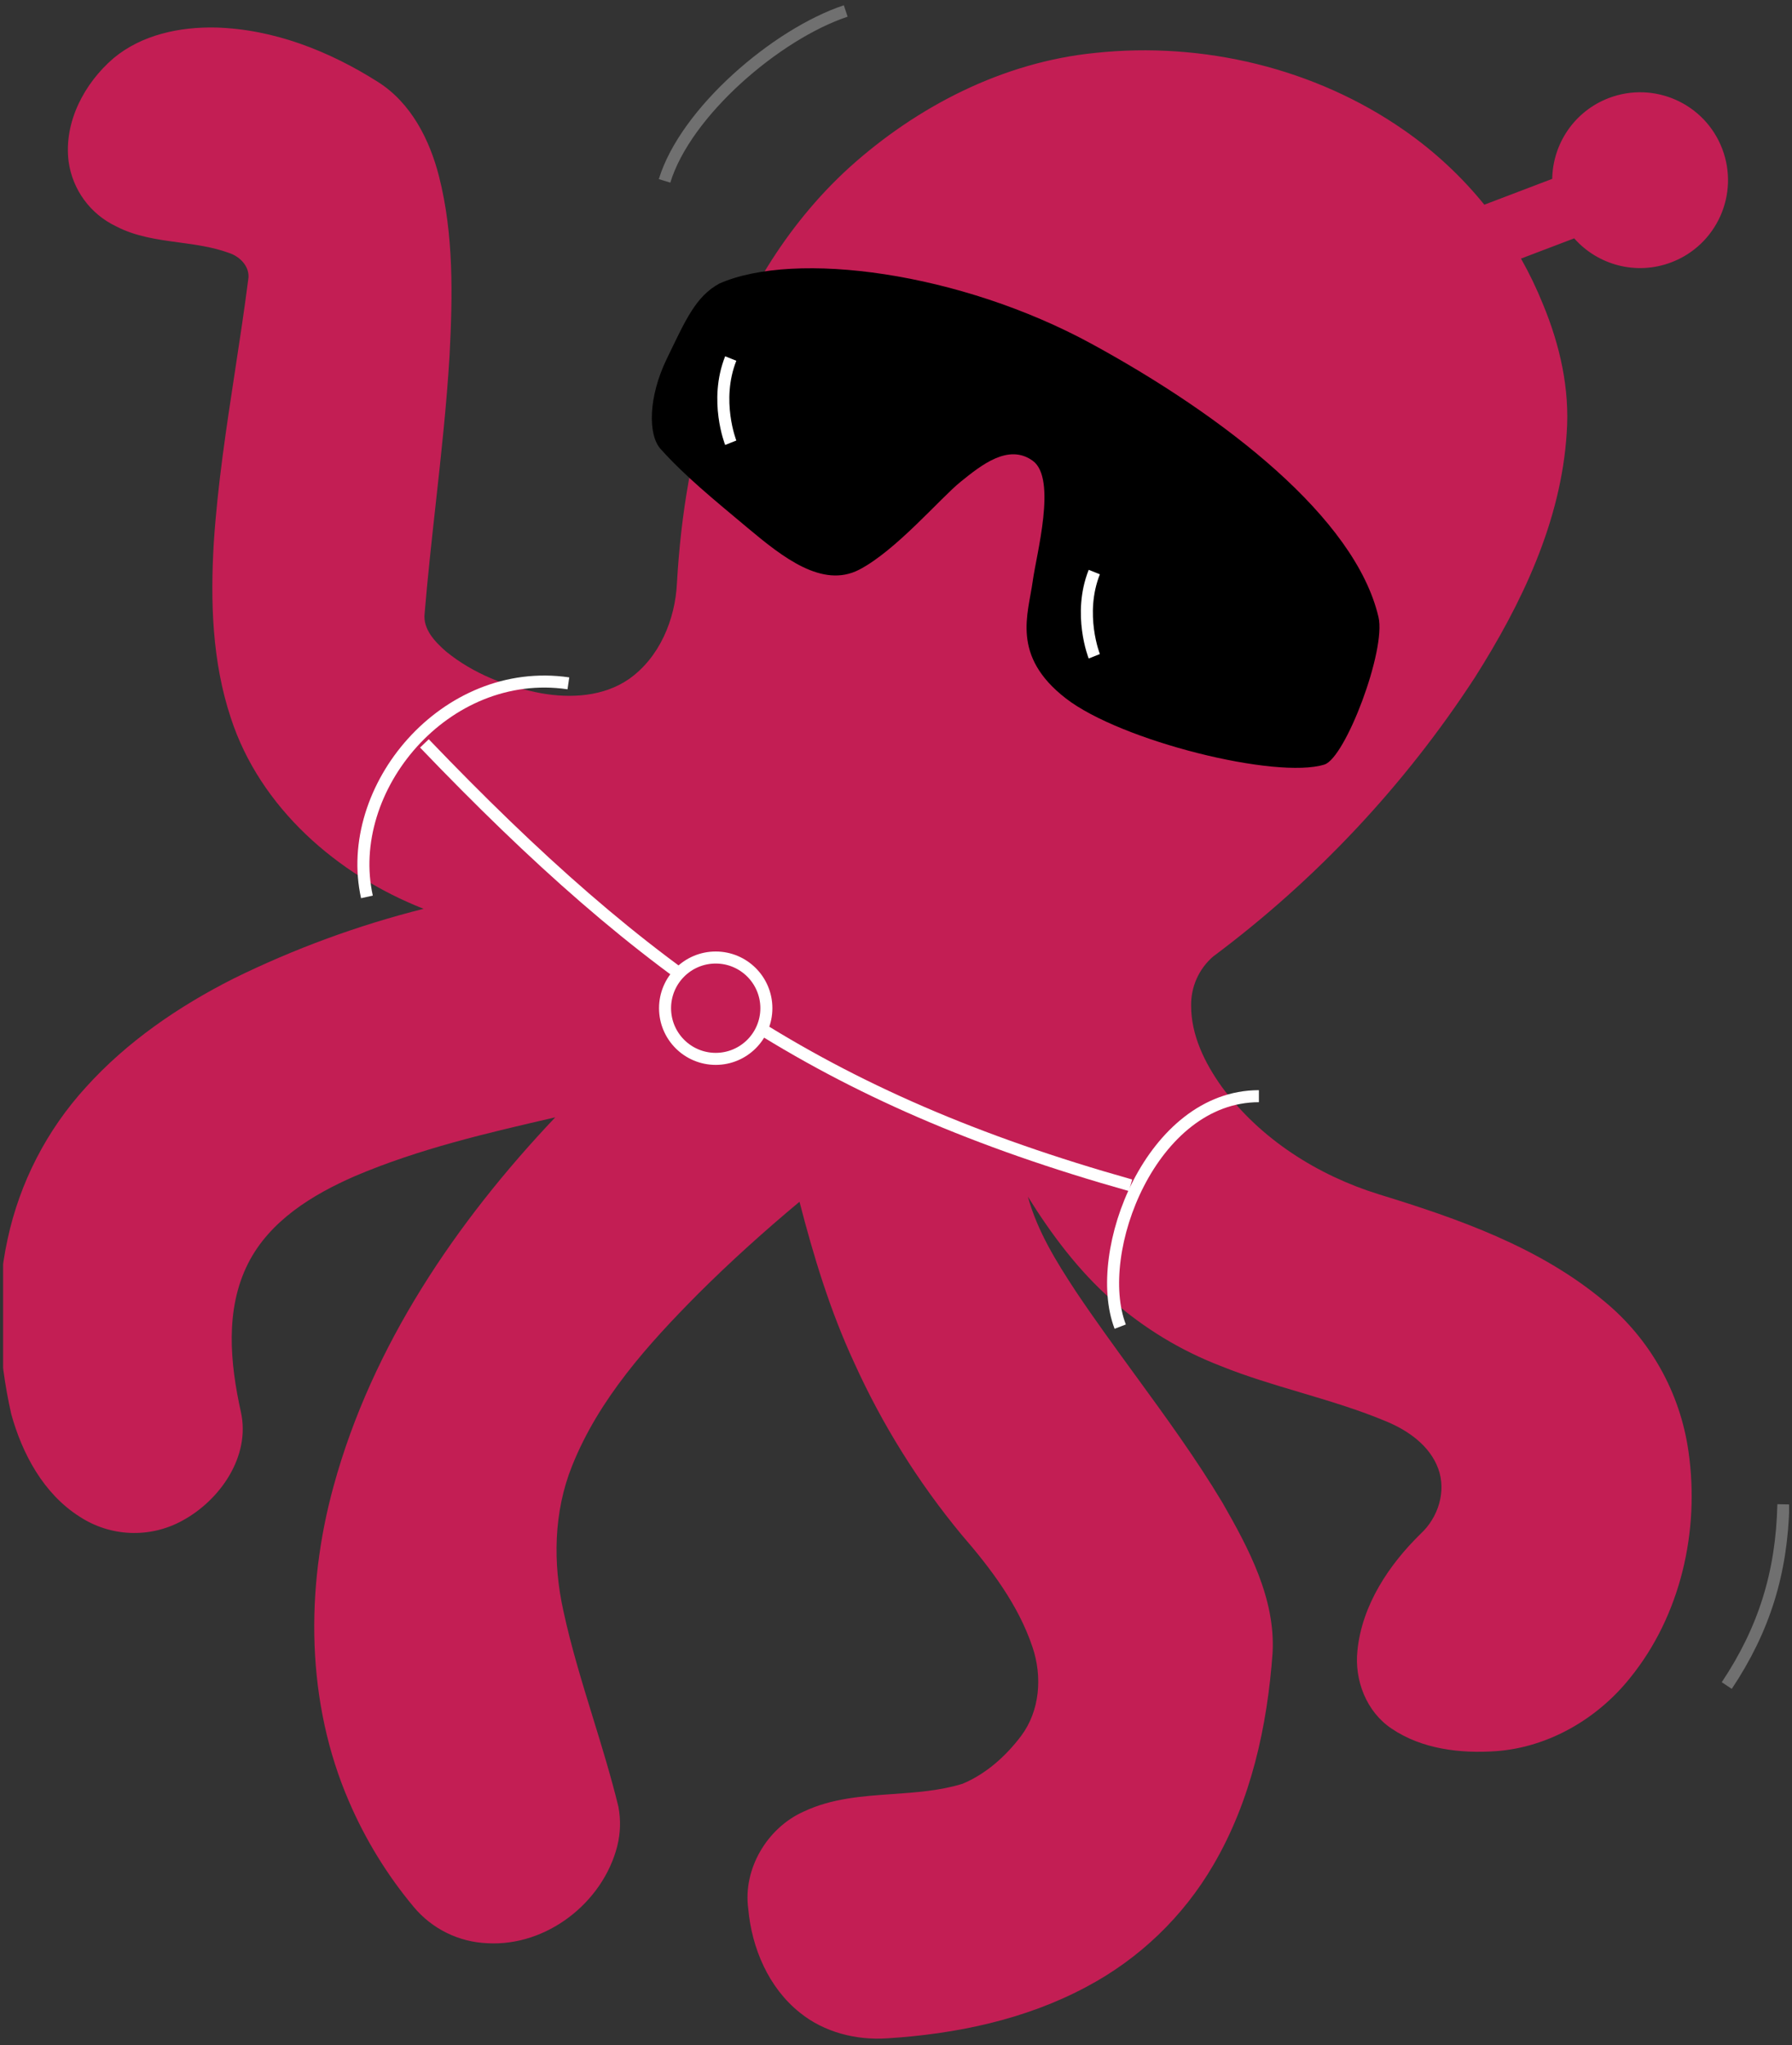 <svg width="298" height="340" viewBox="0 0 298 340" fill="none" xmlns="http://www.w3.org/2000/svg">
<rect x="0" y="0" width="298" height="340" fill="#333333" stroke="none"/>
<g clip-path="url(#clip0_1293_2348)">
<path fill-rule="evenodd" clip-rule="evenodd" d="M258.127 29.733C258.216 23.928 261.787 18.489 267.546 16.297C275.09 13.426 283.532 17.212 286.402 24.753C289.273 32.295 285.484 40.736 277.94 43.607C272.087 45.835 265.692 44.055 261.78 39.622L252.935 42.988C254.323 45.447 255.554 48.004 256.615 50.643C259.405 57.377 261.064 64.653 260.533 71.992C259.611 86.7 253.03 100.377 245.246 112.648C233.586 130.543 218.858 146.238 201.737 159.011C200.567 160.022 199.633 161.277 199.001 162.687C198.369 164.098 198.054 165.63 198.078 167.176C198.07 172.107 200.357 176.733 203.175 180.668C209.558 189.343 219.099 195.381 229.313 198.547C242.534 202.604 256.021 207.321 266.783 216.325C274.42 222.615 279.418 231.538 280.791 241.332C282.679 254.483 279.487 268.585 271.049 278.964C265.641 285.725 257.536 290.46 248.818 291.109C242.857 291.527 236.471 290.783 231.416 287.362C227.22 284.563 225.203 279.302 225.735 274.383C226.492 266.827 230.954 260.143 236.275 254.946C239.148 252.283 240.563 247.931 239.166 244.135C237.769 240.339 234.216 237.834 230.617 236.331C225.959 234.369 221.12 232.929 216.281 231.489C211.784 230.152 207.287 228.814 202.935 227.056C196.37 224.52 190.302 220.85 185.008 216.213C179.381 211.285 174.872 205.251 170.932 198.933C172.503 204.666 175.683 209.776 178.918 214.698C182.076 219.406 185.417 223.988 188.759 228.57C193.827 235.52 198.895 242.469 203.319 249.854C207.669 257.448 212.111 265.751 211.624 274.752C210.745 287.009 208.023 299.38 201.752 310.064C196.753 318.625 189.466 325.622 180.707 330.269C170.527 335.734 158.973 338.136 147.518 338.851C142.395 339.193 137.072 337.856 133.041 334.603C127.812 330.448 125.02 323.869 124.433 317.338C123.517 310.71 127.563 303.876 133.624 301.167C138.282 298.953 143.337 298.599 148.399 298.245C152.34 297.969 156.286 297.693 160.051 296.538C163.951 294.915 167.265 291.953 169.811 288.575C172.954 284.372 173.348 278.679 171.698 273.807C169.331 266.745 164.728 260.707 159.907 255.135C152.703 246.431 146.693 236.805 142.038 226.512C138.062 217.952 135.306 208.898 132.953 199.778C127.129 204.634 121.469 209.729 116.08 215.1C107.753 223.493 99.577 232.561 95.135 243.687C92.066 251.315 91.924 259.817 93.684 267.774C94.981 273.791 96.792 279.671 98.603 285.551C100.114 290.457 101.625 295.364 102.838 300.351C103.248 302.517 103.184 304.746 102.649 306.884C100.25 316.324 90.865 323.607 81.039 323.037C78.69 322.944 76.386 322.358 74.278 321.319C72.168 320.279 70.301 318.809 68.796 317.002C64.391 311.726 60.774 305.839 58.057 299.527C50.902 283.056 50.754 264.152 55.488 247.005C61.88 223.68 75.849 203.139 92.336 185.745C81.065 188.341 69.718 190.964 59.044 195.508C51.973 198.587 44.847 202.934 41.252 210.04C37.388 217.693 38.269 226.641 40.059 234.729C41.696 242.109 36.583 249.418 30.297 252.806C27.652 254.253 24.663 254.951 21.65 254.827C18.638 254.702 15.716 253.759 13.198 252.1C7.248 248.308 3.712 241.721 1.872 235.08C-0.27 225.571 -0.853 215.608 1.266 205.982C3.291 196.575 7.775 187.874 14.26 180.766C21.117 173.152 29.727 167.285 38.809 162.692C48.914 157.72 59.516 153.827 70.439 151.077C56.088 145.442 43.226 134.265 38.372 119.309C35.27 109.951 34.97 99.945 35.554 90.187C36.188 80.612 37.636 71.135 39.083 61.658C39.854 56.611 40.625 51.565 41.273 46.504C41.66 44.41 39.942 42.635 38.049 42.037C35.38 41.065 32.561 40.683 29.744 40.301C26.155 39.815 22.57 39.329 19.303 37.622C17.191 36.621 15.363 35.109 13.984 33.222C12.605 31.336 11.719 29.135 11.406 26.82C10.593 20.281 14.032 13.839 18.883 9.672C23.582 5.762 29.901 4.444 35.884 4.575C45.538 4.848 54.791 8.506 62.888 13.645C68.356 17.12 71.453 23.225 73.007 29.329C75.476 39.037 75.269 49.176 74.76 59.097C74.266 67.373 73.357 75.61 72.448 83.848C71.783 89.88 71.118 95.912 70.615 101.961C70.296 104.582 72.334 106.693 74.151 108.284C78.684 111.993 84.315 114.19 90.037 115.253C94.936 116.116 100.364 115.803 104.571 112.898C109.676 109.317 112.29 102.992 112.575 96.885C113.215 85.621 115.057 74.384 118.648 63.673C123.125 50.187 130.614 37.545 141.151 27.924C152.471 17.686 166.816 10.312 182.134 8.796C200.006 6.884 218.685 11.324 233.494 21.646C238.53 25.143 243.016 29.319 246.838 34.03L258.127 29.733Z" fill="#C31E54"/>
<path d="M181.617 57.208C159.628 45.205 132.238 41.598 119.645 47.128C115.665 49.28 113.982 53.269 110.887 59.64C107.792 66.011 107.738 72.283 109.849 74.631C113.903 79.14 118.547 82.919 124.337 87.764C130.126 92.608 136.74 97.852 142.842 94.72C148.944 91.587 156.394 82.792 159.738 80.098L159.836 80.019C163.171 77.332 167.709 73.676 171.739 76.598C175.809 79.549 172.336 92.167 171.739 96.599C170.997 102.098 168.096 109.013 177.239 116.098C186.382 123.184 212.239 129.598 220.239 127.098C223.739 126.005 230.523 108.098 229.239 102.598C225.378 86.063 203.607 69.211 181.617 57.208Z" fill="black"/>
<path d="M110.513 30.069C114.019 18.602 129.113 5.669 140.639 1.826" stroke="white" stroke-opacity="0.3" stroke-width="2"/>
<path d="M296.567 250.076C296.302 261.47 293.371 270.875 287.152 280.202" stroke="white" stroke-opacity="0.3" stroke-width="2"/>
<path d="M94.519 113.597C74.02 110.597 57.019 131.099 61.019 149.099" stroke="white" stroke-width="2"/>
<path d="M209.347 182.229C191.52 182.229 181.52 208.102 186.286 220.537" stroke="white" stroke-width="2"/>
<path d="M70.578 123.584C107.519 162.098 136.639 182.569 188.005 197.041" stroke="white" stroke-width="2"/>
<circle cx="119.019" cy="167.602" r="8.424" fill="#C31E54" stroke="white" stroke-width="2"/>
<path d="M121.519 59.6C118.738 66.6 121.519 73.6 121.519 73.6" stroke="white" stroke-width="2"/>
<path d="M181.974 95.1C179.193 102.1 181.974 109.1 181.974 109.1" stroke="white" stroke-width="2"/>
</g>
<defs>
<clipPath id="clip0_1293_2348">
<rect width="297" height="339" fill="white" transform="translate(0.519 0.384)"/>
</clipPath>
</defs>
</svg>
